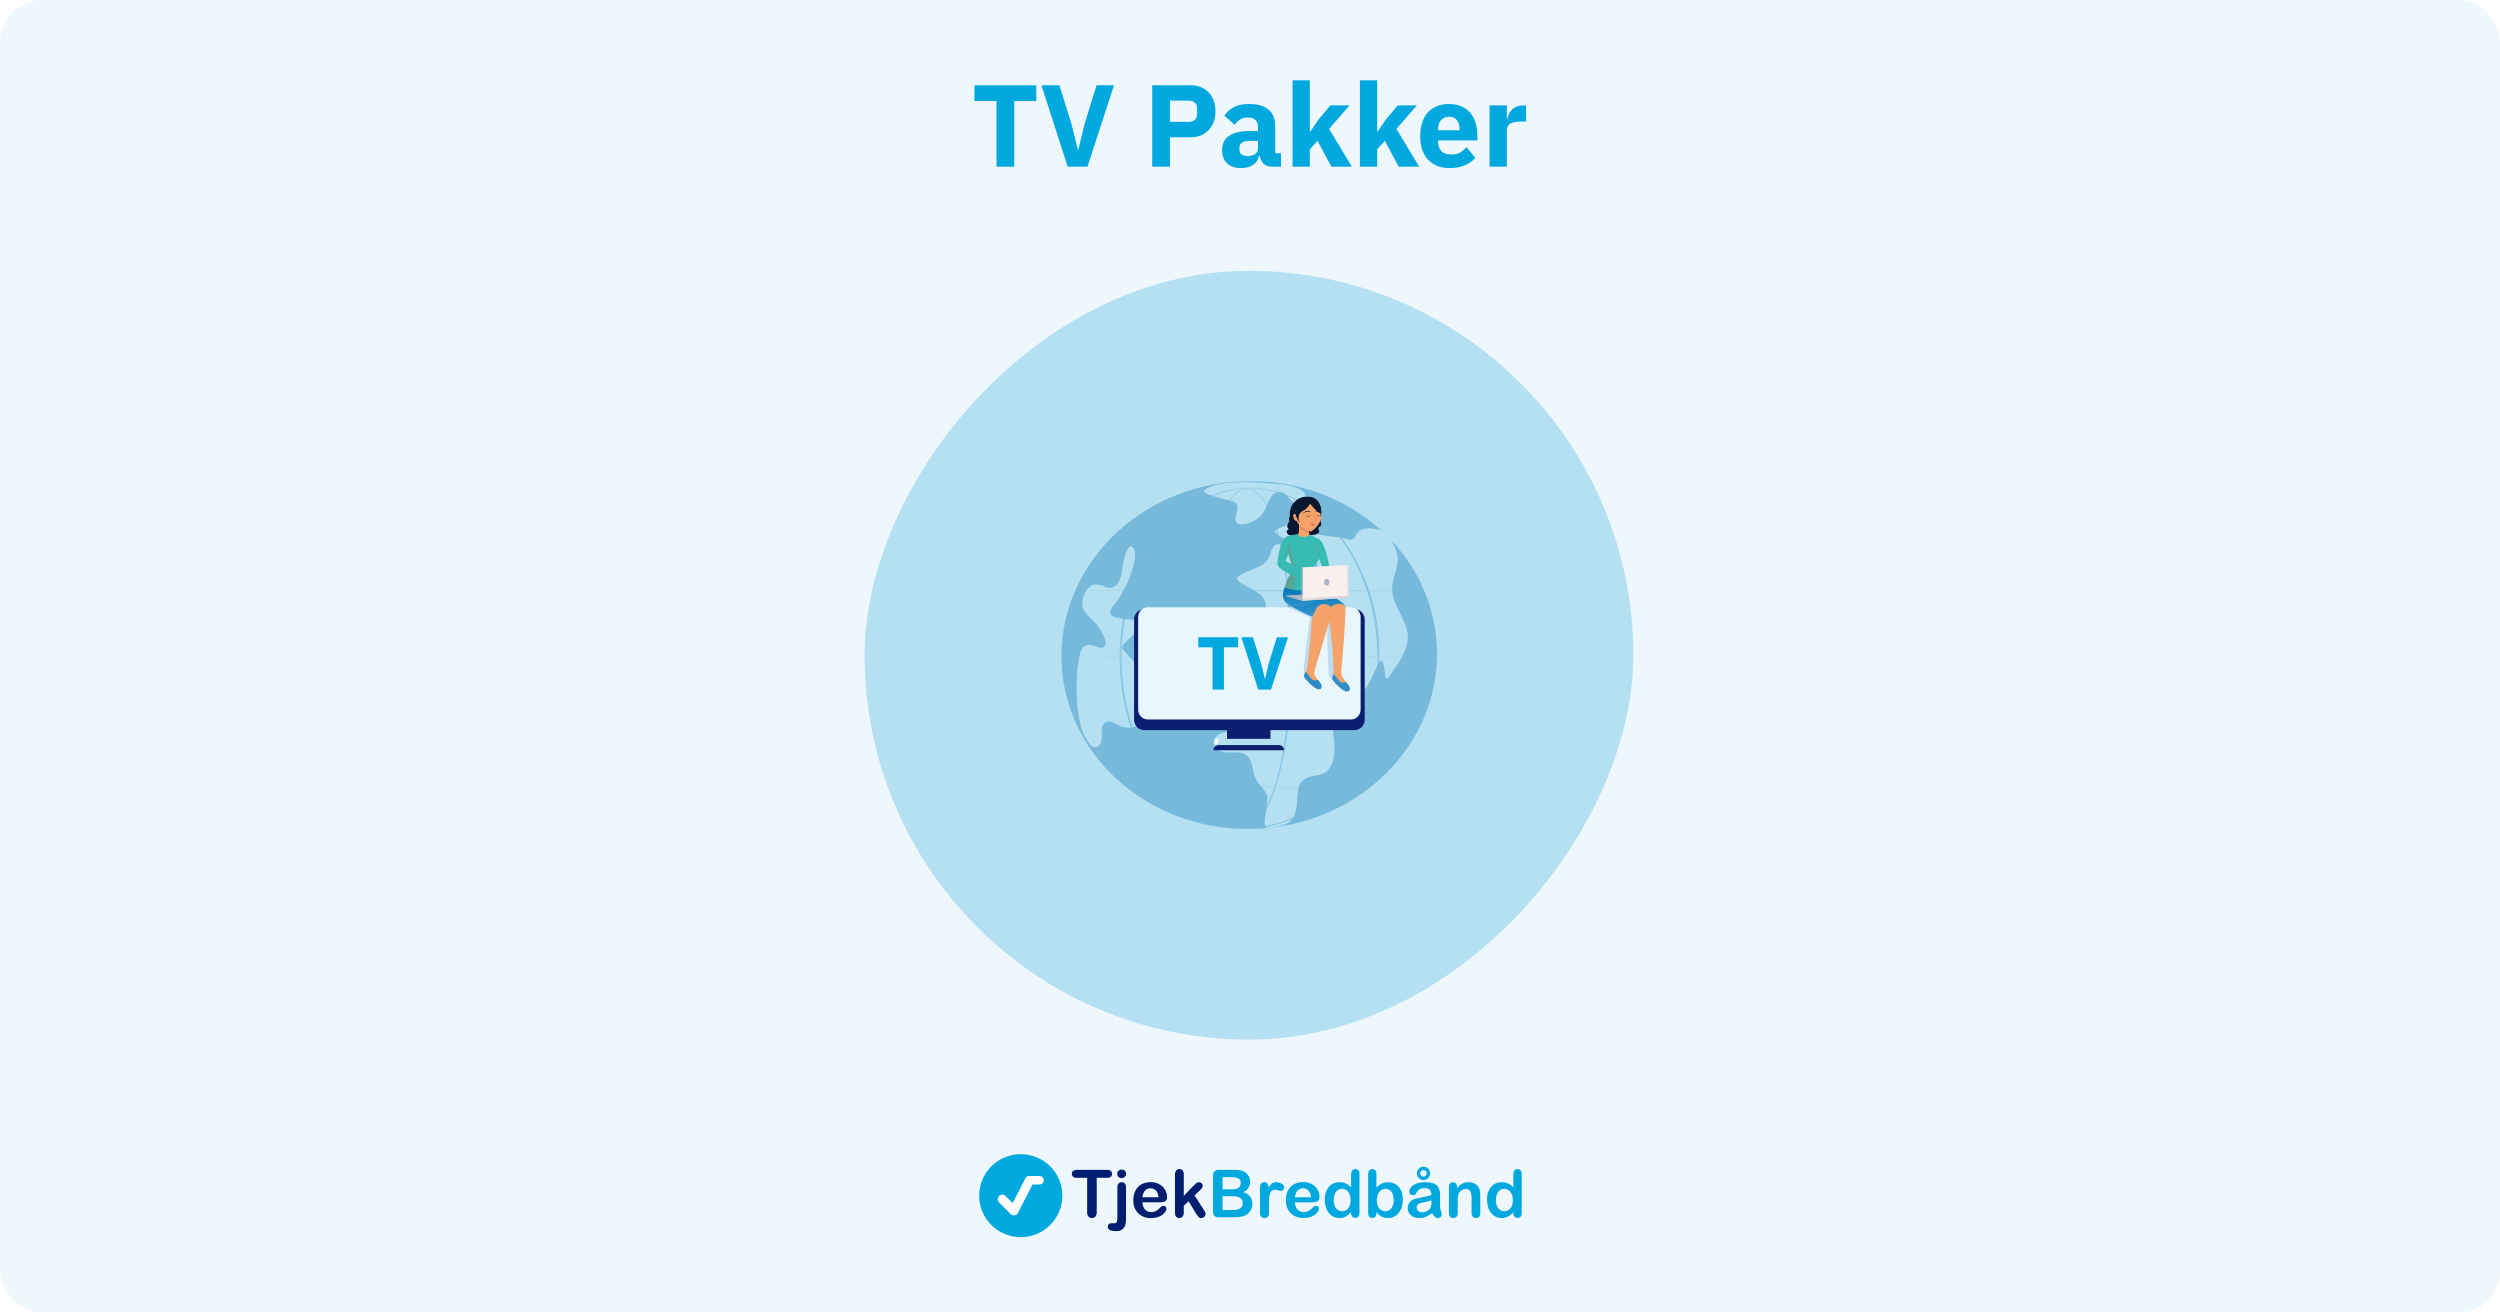 <svg width="1200" height="630" viewBox="0 0 1200 630" fill="none" xmlns="http://www.w3.org/2000/svg">
<rect width="1200" height="630" rx="20" fill="url(#paint0_linear_1689_5425)"/>
<path d="M489.963 593.83C500.989 593.83 509.926 584.914 509.926 573.915C509.926 562.916 500.989 554 489.963 554C478.938 554 470 562.916 470 573.915C470 584.914 478.938 593.83 489.963 593.83Z" fill="#00A8E0"/>
<path d="M482.101 574.601C481.542 574.043 480.635 574.043 480.076 574.601C479.516 575.159 479.516 576.064 480.076 576.621L485.615 582.147C486.174 582.705 487.081 582.705 487.64 582.147C488.199 581.589 488.199 580.685 487.64 580.127L482.101 574.601Z" fill="#FCFCFC" stroke="#FCFCFC" stroke-width="1.532" stroke-miterlimit="10"/>
<path d="M495.356 567.332C495.716 566.63 495.437 565.769 494.733 565.41C494.028 565.051 493.165 565.329 492.805 566.032L485.396 580.489C485.036 581.192 485.315 582.052 486.019 582.412C486.723 582.771 487.586 582.492 487.946 581.79L495.356 567.332Z" fill="#FCFCFC" stroke="#FCFCFC" stroke-width="1.532" stroke-miterlimit="10"/>
<path d="M498.981 567.802C499.689 567.802 500.263 567.23 500.263 566.523C500.263 565.816 499.689 565.243 498.981 565.243H494.037C493.328 565.243 492.754 565.816 492.754 566.523C492.754 567.23 493.328 567.802 494.037 567.802H498.981Z" fill="#FCFCFC" stroke="#FCFCFC" stroke-width="1.532" stroke-miterlimit="10"/>
<path d="M531.407 565.355H526.426V581.866C526.486 582.624 526.26 583.378 525.791 583.978C525.574 584.196 525.316 584.37 525.032 584.488C524.748 584.607 524.443 584.668 524.135 584.668C523.827 584.668 523.521 584.607 523.237 584.488C522.953 584.37 522.695 584.196 522.478 583.978C522.001 583.386 521.77 582.635 521.831 581.878V565.355H516.849C516.22 565.413 515.593 565.231 515.093 564.846C514.893 564.676 514.734 564.465 514.626 564.226C514.519 563.988 514.465 563.728 514.471 563.467C514.459 563.205 514.506 562.944 514.61 562.703C514.713 562.462 514.87 562.247 515.068 562.075C515.548 561.704 516.143 561.511 516.75 561.529H531.407C532.045 561.478 532.679 561.664 533.188 562.05C533.379 562.225 533.529 562.439 533.63 562.677C533.731 562.915 533.78 563.171 533.774 563.429C533.786 563.697 533.737 563.965 533.629 564.21C533.521 564.456 533.357 564.673 533.151 564.846C532.651 565.22 532.031 565.401 531.407 565.355Z" fill="#001E70"/>
<path d="M540.488 569.989V584.338C540.513 585.168 540.48 585.998 540.388 586.823C540.352 587.298 540.251 587.766 540.089 588.215C539.752 589.093 539.133 589.836 538.329 590.328C537.526 590.82 536.581 591.033 535.643 590.935C534.645 590.991 533.647 590.812 532.729 590.414C532.43 590.286 532.176 590.072 531.999 589.8C531.821 589.528 531.729 589.21 531.733 588.885C531.72 588.659 531.754 588.432 531.831 588.219C531.908 588.005 532.027 587.81 532.181 587.643C532.34 587.476 532.534 587.347 532.75 587.265C532.966 587.183 533.197 587.151 533.427 587.171H534.909C535.145 587.197 535.383 587.147 535.589 587.028C535.795 586.91 535.958 586.729 536.054 586.513C536.289 585.74 536.386 584.933 536.341 584.127V569.989C536.276 569.313 536.472 568.638 536.889 568.101C537.086 567.891 537.325 567.725 537.592 567.616C537.858 567.507 538.145 567.456 538.433 567.467C538.717 567.457 539 567.508 539.262 567.618C539.525 567.727 539.76 567.892 539.952 568.101C540.363 568.64 540.555 569.315 540.488 569.989ZM538.383 565.504C537.834 565.513 537.302 565.318 536.889 564.958C536.674 564.767 536.506 564.531 536.396 564.266C536.286 564.002 536.237 563.716 536.254 563.43C536.245 563.149 536.299 562.87 536.411 562.612C536.523 562.355 536.69 562.125 536.901 561.939C537.308 561.565 537.843 561.361 538.396 561.367C538.928 561.362 539.445 561.547 539.853 561.889C540.074 562.077 540.248 562.315 540.361 562.582C540.473 562.85 540.521 563.14 540.5 563.43C540.515 563.712 540.466 563.995 540.359 564.257C540.251 564.519 540.087 564.754 539.878 564.945C539.47 565.316 538.935 565.516 538.383 565.504Z" fill="#001E70"/>
<path d="M556.665 577.107H548.371C548.374 577.969 548.575 578.819 548.956 579.592C549.289 580.279 549.812 580.856 550.463 581.257C551.087 581.629 551.803 581.822 552.53 581.816C553.002 581.821 553.471 581.758 553.925 581.629C554.368 581.513 554.789 581.324 555.17 581.07C555.551 580.828 555.913 580.559 556.254 580.263C556.59 579.977 557.013 579.579 557.499 579.083C557.766 578.88 558.099 578.783 558.433 578.809C558.813 578.79 559.186 578.915 559.479 579.157C559.62 579.283 559.73 579.439 559.801 579.613C559.872 579.787 559.903 579.976 559.89 580.163C559.861 580.642 559.706 581.105 559.442 581.505C559.08 582.096 558.612 582.614 558.059 583.033C557.373 583.551 556.602 583.945 555.78 584.201C554.758 584.526 553.69 584.681 552.617 584.661C551.455 584.73 550.292 584.559 549.199 584.159C548.106 583.759 547.108 583.139 546.266 582.338C545.49 581.489 544.89 580.495 544.501 579.414C544.112 578.333 543.941 577.186 543.999 576.039C543.988 574.856 544.177 573.68 544.56 572.56C544.908 571.539 545.463 570.6 546.191 569.802C546.928 569.028 547.83 568.429 548.831 568.05C549.941 567.631 551.12 567.425 552.306 567.442C553.798 567.4 555.274 567.76 556.577 568.485C557.723 569.11 558.668 570.045 559.305 571.181C559.874 572.218 560.178 573.379 560.189 574.56C560.252 574.954 560.202 575.358 560.046 575.724C559.889 576.091 559.633 576.407 559.305 576.635C558.474 576.997 557.57 577.159 556.665 577.107ZM548.371 574.697H556.054C556.052 573.517 555.638 572.375 554.884 571.467C554.54 571.109 554.123 570.828 553.661 570.644C553.199 570.459 552.703 570.376 552.206 570.398C551.72 570.384 551.237 570.473 550.788 570.659C550.339 570.846 549.936 571.125 549.603 571.479C548.86 572.394 548.428 573.521 548.371 574.697Z" fill="#001E70"/>
<path d="M574.25 582.723L570.514 576.598L568.21 578.76V582.127C568.255 582.811 568.027 583.485 567.575 584.002C567.387 584.209 567.159 584.374 566.904 584.488C566.648 584.601 566.372 584.66 566.093 584.661C565.803 584.677 565.514 584.627 565.246 584.515C564.979 584.403 564.74 584.232 564.549 584.015C564.138 583.46 563.939 582.777 563.988 582.089V564.013C563.938 563.257 564.13 562.504 564.536 561.864C564.714 561.622 564.95 561.428 565.221 561.3C565.493 561.172 565.793 561.114 566.093 561.131C566.383 561.118 566.673 561.171 566.94 561.285C567.207 561.399 567.446 561.571 567.637 561.789C568.059 562.358 568.262 563.059 568.21 563.765V574.014L572.98 569.045C573.403 568.6 573.857 568.185 574.337 567.802C574.669 567.572 575.066 567.454 575.471 567.467C575.713 567.461 575.955 567.503 576.182 567.59C576.408 567.677 576.615 567.809 576.791 567.976C576.96 568.135 577.094 568.328 577.184 568.542C577.274 568.756 577.318 568.986 577.314 569.218C577.314 569.84 576.741 570.672 575.595 571.703L573.378 573.778L577.725 580.586C578.048 581.095 578.273 581.48 578.422 581.741C578.552 581.973 578.625 582.233 578.634 582.499C578.665 583.082 578.463 583.654 578.073 584.089C577.887 584.282 577.662 584.432 577.413 584.531C577.164 584.63 576.896 584.674 576.629 584.661C576.404 584.683 576.177 584.658 575.963 584.587C575.748 584.517 575.551 584.402 575.383 584.251C574.958 583.779 574.579 583.267 574.25 582.723Z" fill="#001E70"/>
<path d="M591.983 584.275H585.021C584.637 584.313 584.25 584.273 583.882 584.158C583.513 584.043 583.172 583.855 582.879 583.605C582.381 582.986 582.148 582.195 582.232 581.406V564.385C582.192 563.999 582.23 563.609 582.343 563.238C582.457 562.867 582.643 562.522 582.892 562.224C583.183 561.974 583.522 561.784 583.887 561.665C584.252 561.545 584.638 561.499 585.021 561.528H592.406C593.352 561.516 594.298 561.582 595.233 561.727C595.989 561.85 596.715 562.111 597.375 562.497C597.915 562.834 598.398 563.253 598.807 563.739C599.209 564.227 599.529 564.777 599.754 565.367C599.969 565.973 600.078 566.612 600.078 567.255C600.094 568.336 599.774 569.395 599.16 570.285C598.546 571.176 597.67 571.853 596.653 572.225C599.658 573.177 601.157 575.028 601.149 577.778C601.164 578.992 600.822 580.184 600.165 581.207C599.532 582.208 598.612 582.995 597.525 583.468C596.757 583.773 595.953 583.978 595.134 584.077C594.088 584.207 593.036 584.274 591.983 584.275ZM586.839 565.019V570.895H591.061C591.962 570.93 592.862 570.817 593.726 570.56C594.037 570.458 594.325 570.295 594.573 570.082C594.82 569.869 595.024 569.609 595.171 569.318C595.428 568.872 595.561 568.366 595.557 567.852C595.612 567.391 595.521 566.924 595.298 566.517C595.075 566.109 594.73 565.781 594.312 565.578C593.12 565.131 591.847 564.936 590.575 565.007L586.839 565.019ZM591.684 574.188H586.839V580.822H591.821C594.934 580.822 596.491 579.7 596.491 577.455C596.526 576.967 596.429 576.479 596.21 576.042C595.991 575.605 595.658 575.235 595.246 574.97C594.153 574.387 592.921 574.116 591.684 574.188Z" fill="#00A8E0"/>
<path d="M609.118 578.561V582.09C609.167 582.789 608.95 583.481 608.508 584.028C608.312 584.235 608.074 584.398 607.811 584.508C607.546 584.617 607.262 584.669 606.976 584.661C606.679 584.686 606.379 584.64 606.102 584.528C605.825 584.416 605.579 584.24 605.382 584.015C604.948 583.471 604.734 582.784 604.785 582.09V570.325C604.785 568.424 605.469 567.467 606.852 567.467C607.142 567.44 607.434 567.488 607.7 567.606C607.965 567.723 608.196 567.906 608.371 568.138C608.729 568.729 608.906 569.411 608.882 570.101C609.285 569.36 609.817 568.696 610.45 568.138C611.058 567.668 611.813 567.43 612.58 567.467C613.486 567.47 614.377 567.701 615.171 568.138C615.527 568.28 615.836 568.522 616.056 568.835C616.277 569.149 616.402 569.519 616.417 569.902C616.416 570.136 616.368 570.367 616.273 570.581C616.178 570.794 616.041 570.987 615.869 571.145C615.719 571.299 615.542 571.422 615.345 571.508C615.149 571.593 614.937 571.638 614.723 571.641C614.335 571.593 613.954 571.497 613.589 571.356C613.083 571.183 612.554 571.087 612.02 571.07C611.469 571.047 610.926 571.219 610.489 571.555C610.057 571.947 609.743 572.45 609.579 573.008C609.336 573.749 609.185 574.516 609.13 575.294C609.118 576.213 609.118 577.294 609.118 578.561Z" fill="#00A8E0"/>
<path d="M629.817 577.108H621.573C621.571 577.97 621.772 578.821 622.158 579.593C622.477 580.266 622.985 580.833 623.618 581.228C624.252 581.622 624.986 581.826 625.733 581.816C626.204 581.822 626.674 581.759 627.127 581.63C627.571 581.514 627.992 581.325 628.373 581.071C628.751 580.826 629.113 580.556 629.455 580.264C629.793 579.978 630.216 579.58 630.701 579.083C630.965 578.883 631.292 578.786 631.622 578.81C632.008 578.789 632.385 578.913 632.682 579.158C632.822 579.284 632.931 579.44 633.003 579.614C633.074 579.788 633.106 579.976 633.093 580.164C633.063 580.645 632.904 581.109 632.631 581.506C632.278 582.081 631.817 582.582 631.274 582.984C630.588 583.501 629.817 583.897 628.995 584.152C627.972 584.476 626.905 584.632 625.831 584.612C624.67 584.681 623.507 584.51 622.414 584.11C621.321 583.711 620.323 583.09 619.481 582.289C618.704 581.44 618.105 580.447 617.716 579.365C617.326 578.284 617.156 577.137 617.214 575.99C617.203 574.807 617.392 573.631 617.775 572.511C618.123 571.49 618.678 570.551 619.406 569.753C620.143 568.979 621.045 568.38 622.046 568.002C623.156 567.582 624.335 567.376 625.52 567.393C627.013 567.352 628.488 567.713 629.793 568.436C630.914 569.067 631.834 570.002 632.445 571.132C633.023 572.166 633.332 573.328 633.341 574.512C633.4 574.909 633.345 575.315 633.182 575.682C633.019 576.049 632.755 576.363 632.42 576.586C631.605 576.96 630.714 577.138 629.817 577.108ZM621.573 574.698H629.257C629.257 573.514 628.843 572.367 628.086 571.455C627.742 571.097 627.325 570.816 626.864 570.632C626.402 570.448 625.905 570.364 625.409 570.387C624.925 570.374 624.444 570.464 623.997 570.65C623.551 570.837 623.149 571.115 622.819 571.468C622.068 572.384 621.632 573.516 621.573 574.698Z" fill="#00A8E0"/>
<path d="M648.5 582.251V581.828C647.997 582.416 647.434 582.949 646.818 583.419C646.27 583.823 645.66 584.138 645.013 584.35C644.328 584.566 643.614 584.671 642.896 584.661C641.921 584.67 640.957 584.453 640.082 584.027C639.203 583.588 638.433 582.96 637.827 582.189C637.177 581.351 636.692 580.398 636.395 579.381C636.063 578.247 635.898 577.071 635.909 575.89C635.765 573.651 636.458 571.438 637.852 569.678C638.483 568.952 639.269 568.376 640.153 567.994C641.037 567.611 641.995 567.431 642.959 567.467C644.022 567.43 645.08 567.643 646.047 568.088C646.99 568.57 647.834 569.223 648.537 570.014V563.802C648.489 563.104 648.673 562.41 649.061 561.826C649.238 561.608 649.465 561.435 649.723 561.32C649.979 561.206 650.26 561.154 650.542 561.168C650.819 561.15 651.098 561.195 651.354 561.301C651.612 561.406 651.84 561.569 652.024 561.777C652.408 562.296 652.593 562.935 652.548 563.578V582.213C652.597 582.867 652.397 583.515 651.987 584.027C651.803 584.224 651.579 584.379 651.329 584.482C651.08 584.585 650.811 584.633 650.542 584.624C650.272 584.632 650.004 584.58 649.757 584.473C649.509 584.366 649.288 584.205 649.11 584.002C648.695 583.515 648.477 582.89 648.5 582.251ZM640.168 576.039C640.138 577.039 640.32 578.034 640.704 578.958C641.001 579.695 641.508 580.33 642.161 580.785C642.765 581.187 643.477 581.399 644.203 581.393C644.927 581.4 645.635 581.197 646.245 580.81C646.905 580.376 647.42 579.758 647.727 579.033C648.13 578.087 648.321 577.066 648.288 576.039C648.315 575.041 648.123 574.049 647.727 573.132C647.415 572.387 646.902 571.742 646.245 571.268C645.638 570.85 644.917 570.625 644.178 570.622C643.433 570.615 642.704 570.846 642.099 571.281C641.454 571.767 640.962 572.426 640.679 573.182C640.323 574.091 640.149 575.062 640.168 576.039Z" fill="#00A8E0"/>
<path d="M660.676 563.591V570.051C661.398 569.292 662.24 568.654 663.167 568.162C664.121 567.691 665.179 567.464 666.242 567.504C667.558 567.464 668.858 567.81 669.979 568.498C671.077 569.196 671.944 570.204 672.469 571.393C673.087 572.81 673.389 574.345 673.353 575.89C673.367 577.083 673.203 578.272 672.868 579.418C672.546 580.427 672.044 581.37 671.386 582.201C670.776 582.971 670.002 583.595 669.119 584.027C668.205 584.457 667.203 584.673 666.193 584.661C665.571 584.665 664.953 584.589 664.349 584.437C663.833 584.303 663.337 584.093 662.88 583.816C662.51 583.591 662.163 583.328 661.847 583.033C661.446 582.643 661.072 582.228 660.725 581.791V582.213C660.78 582.866 660.575 583.513 660.152 584.015C659.967 584.214 659.741 584.372 659.49 584.477C659.24 584.582 658.968 584.632 658.695 584.624C658.424 584.637 658.154 584.589 657.903 584.484C657.654 584.378 657.43 584.218 657.251 584.015C656.863 583.497 656.672 582.858 656.715 582.213V563.777C656.666 563.091 656.851 562.408 657.238 561.839C657.41 561.62 657.633 561.446 657.887 561.332C658.14 561.217 658.417 561.165 658.695 561.18C658.978 561.165 659.259 561.213 659.519 561.321C659.78 561.428 660.014 561.593 660.203 561.802C660.564 562.325 660.731 562.958 660.676 563.591ZM660.875 576.163C660.784 577.552 661.196 578.927 662.033 580.039C662.399 580.486 662.864 580.842 663.391 581.079C663.919 581.316 664.493 581.428 665.072 581.406C665.606 581.403 666.133 581.276 666.61 581.037C667.087 580.798 667.502 580.452 667.824 580.027C668.666 578.878 669.075 577.471 668.982 576.051C669.003 575.07 668.842 574.093 668.509 573.169C668.233 572.431 667.76 571.782 667.139 571.293C666.54 570.855 665.815 570.624 665.072 570.635C664.303 570.628 663.55 570.858 662.917 571.293C662.25 571.779 661.731 572.442 661.423 573.206C661.041 574.145 660.854 575.151 660.875 576.163Z" fill="#00A8E0"/>
<path d="M687.366 582.275C686.456 582.999 685.455 583.6 684.389 584.064C683.365 584.475 682.268 584.677 681.164 584.661C680.173 584.68 679.19 584.463 678.299 584.027C677.507 583.631 676.839 583.025 676.369 582.275C675.925 581.559 675.692 580.732 675.696 579.89C675.676 578.8 676.072 577.742 676.805 576.933C677.61 576.074 678.672 575.499 679.831 575.293L681.837 574.871C682.907 574.66 683.816 574.461 684.577 574.275C685.336 574.088 686.171 573.877 687.067 573.616C687.096 572.74 686.861 571.875 686.394 571.131C686.062 570.827 685.666 570.599 685.236 570.466C684.805 570.333 684.35 570.297 683.904 570.361C683.07 570.311 682.236 570.464 681.475 570.808C680.913 571.146 680.443 571.615 680.105 572.175C679.715 572.771 679.441 573.185 679.283 573.417C679.139 573.533 678.973 573.617 678.796 573.666C678.618 573.716 678.432 573.728 678.25 573.703C677.792 573.71 677.348 573.546 677.004 573.243C676.838 573.099 676.705 572.919 676.616 572.717C676.528 572.515 676.486 572.296 676.494 572.076C676.51 571.285 676.786 570.522 677.278 569.901C677.941 569.114 678.799 568.514 679.768 568.162C681.109 567.678 682.529 567.45 683.953 567.491C685.447 567.428 686.94 567.651 688.35 568.15C689.334 568.527 690.133 569.271 690.579 570.225C691.069 571.426 691.294 572.718 691.239 574.014V578.809C691.243 579.653 691.378 580.491 691.637 581.294C691.827 581.833 691.958 582.391 692.023 582.959C692.026 583.199 691.973 583.437 691.867 583.653C691.762 583.869 691.605 584.056 691.413 584.201C691.037 584.546 690.543 584.737 690.03 584.735C689.552 584.699 689.107 584.481 688.786 584.126C688.232 583.575 687.755 582.952 687.366 582.275ZM687.079 576.163C686.19 576.458 685.282 576.698 684.364 576.884C683.181 577.132 682.359 577.318 681.874 577.443C681.412 577.578 680.985 577.816 680.628 578.138C680.421 578.315 680.256 578.537 680.149 578.787C680.041 579.036 679.992 579.308 680.005 579.579C680.003 579.889 680.066 580.197 680.193 580.48C680.319 580.763 680.507 581.015 680.74 581.219C681.265 581.68 681.948 581.921 682.645 581.89C683.454 581.895 684.253 581.708 684.974 581.344C685.618 581.03 686.16 580.539 686.531 579.927C686.986 578.936 687.182 577.847 687.104 576.759L687.079 576.163ZM683.255 560.012C683.677 560.012 684.095 560.095 684.486 560.256C684.875 560.417 685.229 560.654 685.528 560.951C685.827 561.249 686.062 561.602 686.224 561.991C686.386 562.38 686.469 562.797 686.469 563.218C686.469 563.639 686.386 564.055 686.224 564.444C686.062 564.833 685.827 565.187 685.528 565.484C685.229 565.782 684.875 566.018 684.486 566.179C684.095 566.34 683.677 566.423 683.255 566.423C682.691 566.432 682.133 566.281 681.649 565.988C681.17 565.7 680.774 565.292 680.503 564.803C680.233 564.315 680.095 563.764 680.105 563.205C680.108 562.356 680.448 561.543 681.05 560.942C681.652 560.342 682.467 560.003 683.318 560L683.255 560.012ZM683.255 561.64C683.047 561.633 682.837 561.669 682.643 561.746C682.448 561.823 682.271 561.939 682.123 562.087C681.974 562.235 681.859 562.412 681.78 562.606C681.704 562.8 681.668 563.009 681.675 563.218C681.667 563.424 681.705 563.63 681.785 563.821C681.864 564.011 681.983 564.183 682.135 564.323C682.281 564.47 682.456 564.586 682.649 564.663C682.841 564.74 683.048 564.776 683.255 564.771C683.534 564.771 683.808 564.703 684.053 564.572C684.298 564.443 684.503 564.248 684.641 564.008C684.781 563.768 684.848 563.494 684.837 563.218C684.837 563.006 684.8 562.795 684.726 562.597C684.649 562.406 684.534 562.232 684.389 562.087C684.083 561.798 683.677 561.637 683.255 561.64Z" fill="#00A8E0"/>
<path d="M699.396 569.803V570.324C700.054 569.428 700.905 568.689 701.886 568.163C702.832 567.689 703.879 567.45 704.937 567.467C705.985 567.451 707.017 567.704 707.939 568.2C708.775 568.661 709.45 569.368 709.869 570.225C710.146 570.748 710.327 571.316 710.405 571.902C710.5 572.665 710.541 573.432 710.528 574.201V582.065C710.604 582.759 710.412 583.455 709.994 584.015C709.806 584.228 709.574 584.396 709.314 584.508C709.052 584.62 708.77 584.672 708.486 584.661C708.197 584.67 707.908 584.616 707.642 584.502C707.374 584.388 707.136 584.218 706.943 584.003C706.522 583.457 706.314 582.777 706.357 582.089V575.045C706.412 573.946 706.212 572.849 705.772 571.84C705.534 571.453 705.188 571.143 704.777 570.947C704.366 570.75 703.907 570.677 703.456 570.734C702.711 570.73 701.986 570.965 701.387 571.405C700.756 571.871 700.279 572.516 700.018 573.256C699.76 574.418 699.656 575.608 699.707 576.797V582.089C699.759 582.788 699.545 583.48 699.109 584.028C698.912 584.237 698.672 584.402 698.406 584.511C698.139 584.621 697.852 584.672 697.565 584.661C697.281 584.667 696.999 584.611 696.738 584.498C696.478 584.384 696.246 584.215 696.058 584.003C695.638 583.457 695.429 582.777 695.473 582.089V569.865C695.422 569.221 695.609 568.581 695.995 568.063C696.178 567.864 696.401 567.707 696.65 567.604C696.901 567.5 697.17 567.454 697.44 567.467C697.794 567.462 698.142 567.552 698.449 567.728C698.763 567.917 699.013 568.194 699.171 568.523C699.349 568.925 699.426 569.364 699.396 569.803Z" fill="#00A8E0"/>
<path d="M726.371 582.251V581.828C725.866 582.413 725.302 582.946 724.689 583.419C724.141 583.823 723.531 584.138 722.884 584.35C722.199 584.566 721.485 584.671 720.767 584.661C719.792 584.67 718.829 584.453 717.953 584.027C717.074 583.588 716.304 582.96 715.698 582.189C715.048 581.351 714.562 580.398 714.266 579.381C713.933 578.247 713.769 577.071 713.78 575.89C713.636 573.651 714.329 571.438 715.723 569.678C716.354 568.952 717.14 568.376 718.024 567.994C718.908 567.611 719.866 567.431 720.828 567.467C721.893 567.43 722.951 567.643 723.918 568.088C724.861 568.57 725.705 569.223 726.408 570.014V563.802C726.36 563.104 726.544 562.41 726.932 561.826C727.109 561.608 727.336 561.435 727.594 561.32C727.85 561.206 728.131 561.154 728.414 561.168C728.69 561.15 728.969 561.195 729.225 561.301C729.483 561.406 729.712 561.569 729.895 561.777C730.279 562.296 730.464 562.935 730.419 563.578V582.213C730.468 582.867 730.268 583.515 729.858 584.027C729.673 584.224 729.45 584.378 729.2 584.481C728.951 584.584 728.682 584.633 728.414 584.624C728.144 584.632 727.875 584.58 727.627 584.473C727.38 584.366 727.159 584.205 726.981 584.002C726.566 583.515 726.348 582.89 726.371 582.251ZM718.039 576.039C718.009 577.039 718.191 578.034 718.575 578.958C718.872 579.695 719.38 580.33 720.032 580.785C720.636 581.187 721.348 581.399 722.074 581.393C722.798 581.4 723.507 581.197 724.117 580.81C724.772 580.375 725.282 579.756 725.586 579.033C725.989 578.087 726.179 577.066 726.146 576.039C726.173 575.041 725.982 574.049 725.586 573.132C725.273 572.387 724.761 571.742 724.104 571.268C723.496 570.85 722.776 570.625 722.037 570.622C721.292 570.615 720.562 570.846 719.957 571.281C719.312 571.767 718.82 572.426 718.538 573.182C718.186 574.092 718.016 575.063 718.039 576.039Z" fill="#00A8E0"/>
<path d="M486.842 48.472V80H478.33V48.472H467.746V40.912H497.426V48.472H486.842ZM512.486 80L499.886 40.912H508.51L514.334 59.672L517.414 71.936H517.582L520.55 59.672L526.374 40.912H534.718L522.006 80H512.486ZM553.07 80V40.912H571.55C573.379 40.912 575.022 41.229 576.478 41.864C577.934 42.461 579.166 43.301 580.174 44.384C581.219 45.467 582.022 46.792 582.582 48.36C583.142 49.891 583.422 51.571 583.422 53.4C583.422 55.267 583.142 56.965 582.582 58.496C582.022 60.027 581.219 61.333 580.174 62.416C579.166 63.499 577.934 64.357 576.478 64.992C575.022 65.589 573.379 65.888 571.55 65.888H561.582V80H553.07ZM561.582 58.496H570.542C571.811 58.496 572.8 58.179 573.51 57.544C574.256 56.872 574.63 55.901 574.63 54.632V52.168C574.63 50.899 574.256 49.947 573.51 49.312C572.8 48.64 571.811 48.304 570.542 48.304H561.582V58.496ZM610.28 80C608.786 80 607.536 79.533 606.528 78.6C605.557 77.667 604.941 76.416 604.68 74.848H604.344C603.896 76.752 602.906 78.208 601.376 79.216C599.845 80.187 597.96 80.672 595.72 80.672C592.77 80.672 590.512 79.888 588.944 78.32C587.376 76.752 586.592 74.68 586.592 72.104C586.592 69.005 587.712 66.709 589.952 65.216C592.229 63.685 595.309 62.92 599.192 62.92H603.84V61.072C603.84 59.653 603.466 58.533 602.72 57.712C601.973 56.853 600.722 56.424 598.968 56.424C597.325 56.424 596.018 56.779 595.048 57.488C594.077 58.197 593.274 59 592.64 59.896L587.712 55.528C588.906 53.773 590.4 52.411 592.192 51.44C594.021 50.432 596.485 49.928 599.584 49.928C603.765 49.928 606.901 50.843 608.992 52.672C611.082 54.501 612.128 57.171 612.128 60.68V73.56H614.872V80H610.28ZM598.8 74.904C600.181 74.904 601.357 74.605 602.328 74.008C603.336 73.411 603.84 72.44 603.84 71.096V67.624H599.808C596.56 67.624 594.936 68.725 594.936 70.928V71.768C594.936 72.851 595.272 73.653 595.944 74.176C596.616 74.661 597.568 74.904 598.8 74.904ZM620.434 38.56H628.722V63.032H629.058L632.698 57.6L638.578 50.6H647.762L637.962 61.856L648.882 80H639.026L632.418 67.568L628.722 71.712V80H620.434V38.56ZM652.755 38.56H661.043V63.032H661.379L665.019 57.6L670.899 50.6H680.083L670.283 61.856L681.203 80H671.347L664.739 67.568L661.043 71.712V80H652.755V38.56ZM695.808 80.672C693.568 80.672 691.57 80.317 689.816 79.608C688.061 78.861 686.568 77.835 685.336 76.528C684.141 75.184 683.226 73.56 682.592 71.656C681.994 69.752 681.696 67.624 681.696 65.272C681.696 62.957 681.994 60.867 682.592 59C683.189 57.096 684.066 55.472 685.224 54.128C686.418 52.784 687.874 51.757 689.592 51.048C691.309 50.301 693.269 49.928 695.472 49.928C697.898 49.928 699.97 50.339 701.688 51.16C703.442 51.981 704.861 53.083 705.944 54.464C707.064 55.845 707.866 57.451 708.352 59.28C708.874 61.072 709.136 62.957 709.136 64.936V67.4H690.264V67.848C690.264 69.789 690.786 71.339 691.832 72.496C692.877 73.616 694.52 74.176 696.76 74.176C698.477 74.176 699.877 73.84 700.96 73.168C702.042 72.459 703.05 71.619 703.984 70.648L708.128 75.8C706.821 77.331 705.104 78.525 702.976 79.384C700.885 80.243 698.496 80.672 695.808 80.672ZM695.64 56.032C693.96 56.032 692.634 56.592 691.664 57.712C690.73 58.795 690.264 60.251 690.264 62.08V62.528H700.568V62.024C700.568 60.232 700.157 58.795 699.336 57.712C698.552 56.592 697.32 56.032 695.64 56.032ZM714.989 80V50.6H723.277V56.984H723.557C723.706 56.163 723.968 55.379 724.341 54.632C724.714 53.848 725.2 53.157 725.797 52.56C726.432 51.963 727.178 51.496 728.037 51.16C728.896 50.787 729.904 50.6 731.061 50.6H732.517V58.328H730.445C728.018 58.328 726.208 58.645 725.013 59.28C723.856 59.915 723.277 61.091 723.277 62.808V80H714.989Z" fill="#00A8E0"/>
<rect width="369" height="369" rx="184.5" transform="matrix(-1 0 0 1 784 130)" fill="#B4E0F2"/>
<g clip-path="url(#clip0_1689_5425)">
<mask id="mask0_1689_5425" style="mask-type:luminance" maskUnits="userSpaceOnUse" x="508" y="230" width="183" height="169">
<path d="M690.5 230.5H508.5V398.5H690.5V230.5Z" fill="white"/>
</mask>
<g mask="url(#mask0_1689_5425)">
<mask id="mask1_1689_5425" style="mask-type:luminance" maskUnits="userSpaceOnUse" x="490" y="230" width="205" height="169">
<path d="M694.742 230.5H490.148V398.5H694.742V230.5Z" fill="white"/>
</mask>
<g mask="url(#mask1_1689_5425)">
<mask id="mask2_1689_5425" style="mask-type:luminance" maskUnits="userSpaceOnUse" x="498" y="224" width="199" height="198">
<path d="M696.945 224.336H498.809V421.052H696.945V224.336Z" fill="white"/>
</mask>
<g mask="url(#mask2_1689_5425)">
<path d="M509.591 318.353C511.614 364.425 553.573 400.004 603.309 397.821C653.045 395.638 691.725 356.519 689.702 310.447C687.679 264.375 645.72 228.796 595.984 230.979C546.248 233.162 507.569 272.281 509.591 318.353Z" fill="#76B9DA"/>
<path d="M667.648 259.079C669.626 262.255 671.152 265.83 670.866 269.561C670.534 273.881 668.347 277.926 668.235 282.258C668.045 289.603 673.716 295.752 675.485 302.884C677.462 310.855 670.007 319.938 667.037 324.387C664.067 328.837 665.343 320.777 663.542 317.635C661.74 314.493 657.857 330.859 651.79 334.451C648.535 336.378 644.716 337.661 642.375 340.632C638.961 344.965 639.907 351.132 640.42 356.624C640.932 362.117 640.164 368.811 635.217 371.252C632.304 372.69 628.601 372.204 625.973 374.112C621.356 377.464 623.561 384.77 621.732 390.174C619.742 396.05 615.798 396.127 609.695 397.373C603.592 398.618 610.464 385.212 607.605 380.526C606.102 378.064 603.808 376.104 602.623 373.474C600.979 369.826 601.442 364.952 598.254 362.535C595.864 360.723 592.538 361.213 589.538 361.187C586.539 361.16 582.891 359.859 582.551 356.879C582.249 354.236 584.896 352.127 587.486 351.515C590.076 350.902 592.835 351.194 595.379 350.411C602.654 348.171 606.047 337.992 613.645 337.515C620.139 337.108 625.578 344.397 631.959 343.124C635.517 342.414 637.952 339.264 640.592 336.777C643.985 333.582 648.194 331.185 650.888 327.382C653.581 323.58 654.039 317.502 650.208 314.85C647.362 312.879 643.318 313.679 640.506 315.698C637.695 317.718 635.78 320.713 633.715 323.491C633.077 324.349 632.355 325.238 631.335 325.557C628.589 326.417 626.586 322.554 627.243 319.753C627.9 316.953 629.878 314.49 629.971 311.614C630.135 306.547 624.678 303.332 619.89 301.662C615.103 299.993 609.46 298.002 608.053 293.132C607.555 291.411 607.686 289.518 606.927 287.896C604.412 282.52 591.143 279.836 594.315 276.719C597.487 273.602 607.554 272.925 609.514 266.647C610.216 264.399 610.939 261.428 613.283 261.211C617.103 260.857 619.282 265.584 622.485 266.395C624.006 266.78 624.152 269.363 624.093 272.539C624.072 273.646 624.492 274.717 625.26 275.514C626.029 276.312 627.082 276.772 628.19 276.793C629.297 276.814 630.367 276.394 631.165 275.626C631.963 274.858 632.423 273.804 632.444 272.697C632.461 271.812 632.296 270.932 631.959 270.113C631.342 268.602 630.171 267.392 628.99 266.265C624.062 261.561 609.36 256.393 612.439 254.39C615.518 252.388 630.294 246.862 632.498 249.911C634.702 252.961 631.057 250.379 630.168 253.996C629.278 257.613 641.098 257.128 646.564 258.693C647.466 258.952 648.467 259.204 649.312 258.795C650.256 258.338 650.654 257.239 651.166 256.324C653.911 251.42 663.041 254.603 663.041 254.603C663.041 254.603 665.881 256.241 667.648 259.079" fill="#B4E0F2"/>
<path d="M626.353 236.828C627.68 239.302 623.734 239.262 623.342 242.041C619.789 242.428 618.33 236.828 614.817 236.174C612.834 235.805 610.912 237.226 609.834 238.93C608.757 240.635 608.254 242.636 607.341 244.434C605.295 248.463 601.07 251.298 596.566 251.665C595.586 251.745 594.506 251.682 593.769 251.033C591.628 249.146 594.691 245.602 593.895 242.861C592.986 239.73 588.47 240.205 585.417 239.056C584.576 238.74 578.101 237.012 577.996 236.119C577.812 234.535 580.816 233.527 584.176 232.663C589.87 231.199 599.887 231.26 604.784 231.703C611.298 232.292 622.152 231.816 626.354 236.828" fill="#B4E0F2"/>
<path d="M517.714 343.207C516.238 333.944 516.361 324.497 518.076 315.276C518.533 312.822 519.604 309.896 522.075 309.543C524.934 309.135 528.433 312.418 530.223 310.152C531.013 309.152 530.697 307.696 530.25 306.502C529.063 303.345 527.229 300.47 524.865 298.063C523.401 296.575 521.726 295.255 520.598 293.498C518.187 289.739 519.879 284.246 523.293 281.366C526.706 278.486 531.109 283.65 534.697 281.6C538.285 279.55 538.397 274.576 539.071 270.499C539.57 267.479 541.796 259.298 544.254 263.282C546.712 267.267 540.975 283.128 534.518 290.731C533.739 291.648 532.879 292.675 532.945 293.876C533.103 296.744 537.283 296.617 540.096 297.204C543.577 297.931 548.913 296.067 545.969 302.133C544.415 305.332 536.997 309.711 538.991 311.852C540.985 313.993 547.112 320.194 549.988 325.209C552.864 330.225 554.257 336.47 552.089 341.829C549.92 347.188 543.401 350.888 538.078 348.631C535.587 347.575 532.871 345.378 530.556 346.778C528.458 348.045 528.768 351.088 528.872 353.536C528.975 355.985 527.564 359.234 525.182 358.659C524.398 358.47 523.782 357.876 523.253 357.267C519.901 353.416 518.521 348.248 517.715 343.207" fill="#B4E0F2"/>
<g opacity="0.68">
<mask id="mask3_1689_5425" style="mask-type:luminance" maskUnits="userSpaceOnUse" x="515" y="234" width="165" height="164">
<path d="M679.388 234.135H515.918V397.584H679.388V234.135Z" fill="white"/>
</mask>
<g mask="url(#mask3_1689_5425)">
<g style="mix-blend-mode:soft-light">
<mask id="mask4_1689_5425" style="mask-type:luminance" maskUnits="userSpaceOnUse" x="574" y="234" width="47" height="164">
<path d="M620.415 234.575H574.48V397.583H620.415V234.575Z" fill="white"/>
</mask>
<g mask="url(#mask4_1689_5425)">
<path d="M575.381 315.833C575.379 323.175 575.639 330.518 576.2 337.838C576.756 345.157 577.593 352.459 578.849 359.689C579.477 363.304 580.209 366.901 581.086 370.462C581.948 374.025 582.999 377.539 584.234 380.99C585.495 384.423 586.963 387.803 588.943 390.866C589.939 392.386 591.069 393.834 592.44 395.009C593.116 395.599 593.87 396.093 594.681 396.478C595.486 396.858 596.359 397.071 597.248 397.104C598.137 397.124 599.021 396.956 599.841 396.612C600.667 396.265 601.438 395.798 602.129 395.227C603.53 394.091 604.685 392.661 605.699 391.154C606.703 389.628 607.594 388.032 608.366 386.378C609.149 384.726 609.845 383.032 610.479 381.315C611.731 377.869 612.795 374.358 613.665 370.797C614.551 367.239 615.292 363.644 615.926 360.03C617.192 352.801 618.039 345.5 618.594 338.182C619.145 330.861 619.407 323.527 619.381 316.178C619.393 308.837 619.22 301.493 618.747 294.165C618.277 286.838 617.538 279.525 616.405 272.272C615.837 268.647 615.168 265.036 614.356 261.458C613.559 257.877 612.573 254.341 611.402 250.864C610.805 249.132 610.151 247.419 609.403 245.747C608.669 244.071 607.811 242.452 606.838 240.903C605.853 239.37 604.72 237.912 603.321 236.752C602.629 236.167 601.852 235.691 601.018 235.34C600.184 234.992 599.286 234.824 598.383 234.846C597.479 234.883 596.592 235.099 595.772 235.48C594.95 235.864 594.182 236.355 593.487 236.939C592.086 238.1 590.919 239.527 589.884 241.029C588.86 242.546 587.943 244.133 587.141 245.777C586.328 247.418 585.604 249.103 584.937 250.81C583.624 254.235 582.5 257.73 581.57 261.278C580.628 264.824 579.834 268.409 579.153 272.015C577.79 279.227 576.872 286.52 576.266 293.835C575.653 301.15 575.371 308.493 575.382 315.834M574.481 315.834C574.52 301.109 575.67 286.355 578.505 271.889C579.222 268.276 580.05 264.684 581.03 261.132C581.996 257.574 583.158 254.071 584.508 250.641C585.195 248.93 585.939 247.24 586.774 245.593C587.599 243.94 588.539 242.346 589.587 240.824C590.649 239.313 591.845 237.874 593.29 236.698C594.01 236.103 594.805 235.606 595.655 235.219C596.512 234.832 597.435 234.615 598.374 234.58C599.316 234.549 600.253 234.717 601.126 235.071C601.992 235.426 602.799 235.91 603.52 236.508C604.968 237.687 606.131 239.161 607.143 240.705C608.142 242.262 609.023 243.89 609.781 245.576C610.549 247.254 611.224 248.973 611.84 250.711C613.049 254.194 614.072 257.739 614.905 261.33C615.752 264.916 616.457 268.533 617.06 272.166C618.263 279.434 619.07 286.762 619.606 294.106C619.874 297.778 620.074 301.455 620.208 305.135C620.336 308.815 620.429 312.497 620.414 316.179C620.381 323.545 620.071 330.902 619.484 338.251C618.881 345.591 617.984 352.912 616.667 360.162C616.007 363.787 615.241 367.393 614.327 370.965C613.428 374.543 612.335 378.069 611.053 381.529C610.402 383.256 609.689 384.961 608.887 386.627C608.092 388.301 607.177 389.915 606.149 391.456C605.104 392.987 603.914 394.447 602.447 395.623C601.714 396.219 600.898 396.706 600.024 397.067C599.14 397.428 598.19 397.603 597.235 397.581C596.281 397.552 595.342 397.33 594.475 396.929C593.62 396.53 592.823 396.016 592.108 395.401C590.674 394.187 589.51 392.71 588.484 391.168C587.473 389.615 586.573 387.994 585.789 386.315C584.997 384.644 584.294 382.935 583.65 381.205C582.384 377.74 581.302 374.21 580.411 370.63C579.506 367.057 578.747 363.448 578.093 359.823C575.509 345.309 574.502 330.556 574.48 315.833" fill="#76B9DA"/>
</g>
</g>
<g style="mix-blend-mode:soft-light">
<mask id="mask5_1689_5425" style="mask-type:luminance" maskUnits="userSpaceOnUse" x="537" y="234" width="126" height="164">
<path d="M662.313 234.135H537.34V397.584H662.313V234.135Z" fill="white"/>
</mask>
<g mask="url(#mask5_1689_5425)">
<path d="M538.372 315.834C538.395 325.22 539.574 334.613 542.059 343.669C544.561 352.711 548.325 361.435 553.497 369.276C556.074 373.203 559.021 376.874 562.299 380.239C565.584 383.588 569.211 386.617 573.177 389.131C577.146 391.647 581.433 393.622 585.924 395.003C594.954 397.814 604.626 397.811 613.654 394.992C618.143 393.609 622.428 391.632 626.393 389.114C630.355 386.597 633.978 383.566 637.259 380.216C640.532 376.85 643.474 373.179 646.046 369.251C651.209 361.411 654.967 352.69 657.459 343.652C658.69 339.124 659.609 334.518 660.21 329.865C661.445 320.552 661.448 311.116 660.217 301.803C659.619 297.149 658.702 292.541 657.474 288.012C654.987 278.971 651.235 270.246 646.075 262.398C643.503 258.468 640.561 254.793 637.288 251.424C634.007 248.07 630.383 245.036 626.419 242.513C622.453 239.986 618.166 238.002 613.672 236.615C604.631 233.807 594.95 233.804 585.906 236.606C581.41 237.99 577.12 239.97 573.151 242.495C569.184 245.016 565.555 248.047 562.269 251.4C558.992 254.768 556.045 258.442 553.469 262.373C548.3 270.221 544.54 278.95 542.044 287.994C539.563 297.053 538.39 306.448 538.373 315.834M537.34 315.834C537.394 306.359 538.614 296.882 541.153 287.747C543.734 278.633 547.621 269.865 552.9 261.994C555.532 258.053 558.535 254.373 561.87 251.005C565.202 247.634 568.906 244.652 572.911 242.115C576.925 239.592 581.258 237.614 585.794 236.235C594.916 233.439 604.666 233.436 613.791 236.225C618.329 237.602 622.665 239.576 626.682 242.097C630.691 244.631 634.399 247.612 637.736 250.981C641.075 254.348 644.084 258.028 646.72 261.969C652.008 269.84 655.902 278.612 658.493 287.729C659.767 292.298 660.72 296.951 661.347 301.653C661.971 306.354 662.293 311.091 662.313 315.834C662.274 325.315 661.062 334.804 658.509 343.943C655.923 353.064 652.034 361.84 646.749 369.718C644.113 373.663 641.105 377.345 637.766 380.716C634.428 384.089 630.718 387.074 626.709 389.613C622.691 392.142 618.352 394.123 613.809 395.503C604.671 398.282 594.912 398.279 585.776 395.493C581.235 394.11 576.9 392.127 572.885 389.595C568.879 387.054 565.174 384.067 561.84 380.692C558.506 377.321 555.502 373.637 552.871 369.693C547.595 361.815 543.713 353.043 541.138 343.925C538.603 334.788 537.388 325.309 537.34 315.834Z" fill="#76B9DA"/>
</g>
</g>
<g style="mix-blend-mode:soft-light">
<mask id="mask6_1689_5425" style="mask-type:luminance" maskUnits="userSpaceOnUse" x="522" y="283" width="151" height="1">
<path d="M672.858 283.226H522.445V283.868H672.858V283.226Z" fill="white"/>
</mask>
<g mask="url(#mask6_1689_5425)">
<path d="M672.791 283.615L654.004 283.74L635.216 283.812L597.641 283.869L560.066 283.806L541.279 283.728L522.491 283.593C522.479 283.593 522.467 283.588 522.459 283.58C522.45 283.571 522.445 283.559 522.445 283.547C522.445 283.535 522.45 283.524 522.459 283.515C522.467 283.506 522.479 283.502 522.491 283.502L541.279 283.366L560.066 283.289L597.641 283.226L635.216 283.283L654.003 283.355L672.79 283.479C672.808 283.479 672.825 283.486 672.838 283.499C672.851 283.512 672.858 283.529 672.858 283.547C672.858 283.565 672.851 283.583 672.838 283.595C672.825 283.608 672.808 283.615 672.79 283.615" fill="#76B9DA"/>
</g>
</g>
<g style="mix-blend-mode:soft-light">
<mask id="mask7_1689_5425" style="mask-type:luminance" maskUnits="userSpaceOnUse" x="544" y="251" width="108" height="2">
<path d="M651.063 251.762H544.242V252.405H651.063V251.762Z" fill="white"/>
</mask>
<g mask="url(#mask7_1689_5425)">
<path d="M650.994 252.151L637.655 252.276L624.317 252.347C619.87 252.377 615.424 252.374 610.978 252.384L597.64 252.405L570.962 252.341L557.624 252.265C553.178 252.219 548.732 252.192 544.285 252.129C544.274 252.129 544.263 252.123 544.255 252.115C544.247 252.107 544.242 252.095 544.242 252.084C544.242 252.072 544.247 252.061 544.255 252.052C544.263 252.044 544.274 252.039 544.285 252.038C548.732 251.976 553.178 251.949 557.624 251.903L570.962 251.825L597.64 251.762L610.978 251.783C615.424 251.792 619.871 251.789 624.317 251.819L637.655 251.89L650.994 252.015C651.012 252.015 651.029 252.022 651.042 252.035C651.055 252.048 651.062 252.065 651.062 252.083C651.062 252.101 651.055 252.118 651.042 252.131C651.029 252.144 651.012 252.151 650.994 252.151" fill="#76B9DA"/>
</g>
</g>
<g style="mix-blend-mode:soft-light">
<mask id="mask8_1689_5425" style="mask-type:luminance" maskUnits="userSpaceOnUse" x="515" y="314" width="165" height="2">
<path d="M679.388 314.688H515.918V315.332H679.388V314.688Z" fill="white"/>
</mask>
<g mask="url(#mask8_1689_5425)">
<path d="M679.321 315.078L658.901 315.203L638.482 315.274L597.642 315.332L556.803 315.269L536.383 315.191L515.964 315.055C515.951 315.055 515.94 315.05 515.931 315.042C515.923 315.033 515.918 315.021 515.918 315.009C515.918 314.997 515.923 314.986 515.931 314.977C515.94 314.969 515.951 314.964 515.964 314.964L536.383 314.828L556.803 314.751L597.642 314.688L638.482 314.745L658.901 314.816L679.321 314.941C679.339 314.941 679.356 314.948 679.369 314.961C679.382 314.974 679.389 314.991 679.389 315.009C679.389 315.027 679.382 315.045 679.369 315.057C679.356 315.07 679.339 315.077 679.321 315.077" fill="#76B9DA"/>
</g>
</g>
<g style="mix-blend-mode:soft-light">
<mask id="mask9_1689_5425" style="mask-type:luminance" maskUnits="userSpaceOnUse" x="522" y="346" width="151" height="1">
<path d="M672.858 346.152H522.445V346.796H672.858V346.152Z" fill="white"/>
</mask>
<g mask="url(#mask9_1689_5425)">
<path d="M672.791 346.542L654.004 346.667L635.216 346.738L597.641 346.796L560.066 346.732L541.279 346.655L522.491 346.52C522.479 346.52 522.467 346.515 522.459 346.506C522.45 346.498 522.445 346.486 522.445 346.474C522.445 346.462 522.45 346.45 522.459 346.442C522.467 346.433 522.479 346.428 522.491 346.428L541.279 346.293L560.066 346.215L597.641 346.152L635.216 346.21L654.003 346.281L672.79 346.406C672.808 346.406 672.825 346.413 672.838 346.426C672.851 346.439 672.858 346.456 672.858 346.474C672.858 346.492 672.851 346.509 672.838 346.522C672.825 346.535 672.808 346.542 672.79 346.542" fill="#76B9DA"/>
</g>
</g>
<g style="mix-blend-mode:soft-light">
<mask id="mask10_1689_5425" style="mask-type:luminance" maskUnits="userSpaceOnUse" x="541" y="377" width="108" height="2">
<path d="M648.548 377.7H541.363V378.176H648.548V377.7Z" fill="white"/>
</mask>
<g mask="url(#mask10_1689_5425)">
<path d="M648.311 378.176H541.603C541.571 378.177 541.54 378.171 541.51 378.16C541.481 378.148 541.454 378.131 541.431 378.108C541.408 378.086 541.39 378.06 541.378 378.031C541.366 378.001 541.359 377.97 541.359 377.938C541.359 377.906 541.366 377.875 541.378 377.846C541.39 377.817 541.408 377.79 541.431 377.768C541.454 377.746 541.481 377.728 541.51 377.717C541.54 377.705 541.571 377.7 541.603 377.7H648.311C648.343 377.7 648.374 377.705 648.404 377.717C648.433 377.728 648.46 377.746 648.483 377.768C648.506 377.79 648.524 377.817 648.536 377.846C648.548 377.875 648.555 377.906 648.555 377.938C648.555 377.97 648.548 378.001 648.536 378.031C648.524 378.06 648.506 378.086 648.483 378.108C648.46 378.131 648.433 378.148 648.404 378.16C648.374 378.171 648.343 378.177 648.311 378.176Z" fill="#76B9DA"/>
</g>
</g>
</g>
</g>
</g>
<mask id="mask11_1689_5425" style="mask-type:luminance" maskUnits="userSpaceOnUse" x="498" y="224" width="199" height="198">
<path d="M696.734 224.336H498.598V421.052H696.734V224.336Z" fill="white"/>
</mask>
<g mask="url(#mask11_1689_5425)">
<path d="M583.038 355.469C582.777 356.281 582.97 357.07 583.47 357.231C583.97 357.392 584.587 356.864 584.848 356.052C585.11 355.239 584.917 354.45 584.417 354.29C583.917 354.129 583.3 354.657 583.038 355.469Z" fill="white"/>
</g>
</g>
<path d="M609.832 346.159H588.98V354.628H609.832V346.159Z" fill="#0B1E6F"/>
<g filter="url(#filter0_d_1689_5425)">
<path d="M549.282 289.396H650.128C651.437 289.396 652.692 289.916 653.617 290.841C654.542 291.766 655.062 293.021 655.062 294.33V342.518C655.062 343.827 654.542 345.081 653.617 346.006C652.692 346.932 651.437 347.451 650.128 347.451H549.281C547.973 347.451 546.718 346.932 545.793 346.006C544.867 345.081 544.348 343.827 544.348 342.518V294.33C544.348 293.021 544.867 291.767 545.793 290.841C546.718 289.916 547.973 289.396 549.282 289.396Z" fill="#0B1E6F"/>
</g>
<path d="M550.968 291.496H648.443C649.677 291.496 650.86 291.986 651.732 292.858C652.605 293.731 653.095 294.914 653.095 296.147V340.701C653.095 341.935 652.605 343.118 651.732 343.99C650.86 344.862 649.677 345.352 648.443 345.352H550.968C549.734 345.352 548.551 344.862 547.679 343.99C546.806 343.118 546.316 341.935 546.316 340.701V296.147C546.316 294.914 546.806 293.731 547.679 292.858C548.551 291.986 549.734 291.496 550.968 291.496Z" fill="#E9F7FC"/>
<g filter="url(#filter1_d_1689_5425)">
<path d="M616.39 357.117H582.426C582.426 356.791 582.49 356.467 582.615 356.165C582.74 355.863 582.924 355.589 583.155 355.358C583.386 355.127 583.66 354.943 583.962 354.818C584.264 354.693 584.588 354.629 584.915 354.629H613.901C614.228 354.629 614.551 354.693 614.853 354.818C615.155 354.943 615.43 355.127 615.661 355.358C615.892 355.589 616.075 355.863 616.2 356.165C616.325 356.467 616.39 356.791 616.39 357.117Z" fill="#0B1E6F"/>
</g>
<mask id="mask12_1689_5425" style="mask-type:luminance" maskUnits="userSpaceOnUse" x="612" y="237" width="38" height="96">
<path d="M649.43 237.989H612.73V332.349H649.43V237.989Z" fill="white"/>
</mask>
<g mask="url(#mask12_1689_5425)">
<g style="mix-blend-mode:multiply" opacity="0.21">
<mask id="mask13_1689_5425" style="mask-type:luminance" maskUnits="userSpaceOnUse" x="636" y="297" width="8" height="32">
<path d="M643.029 297.874H636.953V328.099H643.029V297.874Z" fill="white"/>
</mask>
<g mask="url(#mask13_1689_5425)">
<path d="M640.09 326.54C640.09 326.54 637.731 325.191 637.843 324.181C637.955 323.17 636.045 301.035 637.506 298.226C637.506 298.226 638.517 296.878 639.417 299.461C640.317 302.045 640.99 326.877 642.562 327.663C644.135 328.449 641.327 328.225 640.091 326.54" fill="#1272B2"/>
</g>
</g>
<g style="mix-blend-mode:multiply" opacity="0.21">
<mask id="mask14_1689_5425" style="mask-type:luminance" maskUnits="userSpaceOnUse" x="617" y="289" width="15" height="40">
<path d="M631.982 289.058H617.367V328.338H631.982V289.058Z" fill="white"/>
</mask>
<g mask="url(#mask14_1689_5425)">
<path d="M631.099 328.338C631.099 328.338 626.829 323.057 628.178 319.124C629.527 315.192 632.56 294.63 631.886 293.843C631.212 293.057 618.626 288.45 617.952 289.125C617.277 289.8 617.165 290.473 617.727 291.035C618.289 291.596 627.053 295.754 628.739 296.09C628.739 296.09 625.468 321.929 625.705 323.393C625.705 323.393 628.851 328.113 631.099 328.337" fill="#1272B2"/>
</g>
</g>
<path d="M627.897 238.473C627.897 238.473 633.091 237.807 634.156 244.531C634.442 246.337 633.888 248.12 633.849 249.586C633.822 250.589 634.39 251.4 634.156 252.084C633.886 252.874 633.043 252.882 632.878 253.454C632.707 254.047 632.993 254.444 633.22 254.956C633.406 255.375 632.707 256.493 630.75 256.721C628.002 257.041 623.605 256.373 623.605 256.373C623.605 256.373 622.919 256.753 622.513 256.721C621.844 256.668 619.659 257.087 619.145 256.978C617.76 256.685 616.726 254.507 618.667 254.122C618.667 254.122 617.63 253.223 617.942 252.084C618.083 251.568 618.398 250.993 618.76 250.382C619.036 249.916 618.473 249.422 618.76 248.758C619.047 248.095 619.211 247.382 619.146 247.041C619.038 246.482 619.063 245.544 619.494 244.107C620.356 241.238 623.435 238.023 627.897 238.473" fill="#0A1731"/>
<path d="M640.255 322.642C640.255 322.642 639.74 325.445 639.969 325.788C640.198 326.13 644.489 330.936 645.518 330.936C646.548 330.936 647.463 329.621 644.889 325.617C644.889 325.617 643.655 324.454 643.884 322.909C643.884 322.909 642.429 319.724 640.255 322.642" fill="#F6A36A"/>
<path d="M646.08 327.401C645.843 327.183 644.454 328.417 643.131 327.095C641.808 325.773 640.354 323.183 640.049 323.691C639.744 324.2 639.368 325.367 639.47 325.977C639.572 326.587 644.657 332.485 646.895 331.977C649.133 331.468 647.301 328.519 646.08 327.401" fill="#2F8CC7"/>
<path d="M626.88 321.977C626.88 321.977 626.365 324.78 626.594 325.122C626.823 325.465 631.114 330.271 632.143 330.271C633.173 330.271 634.089 328.956 631.514 324.951C631.514 324.951 630.656 323.75 630.885 322.205C630.885 322.205 629.054 319.059 626.88 321.976" fill="#F6A36A"/>
<path d="M632.554 326.281C632.317 326.064 630.927 327.298 629.605 325.976C628.284 324.654 626.971 322.07 626.666 322.578C626.361 323.086 625.842 324.248 625.942 324.858C626.042 325.468 631.13 331.365 633.367 330.858C635.604 330.35 633.774 327.4 632.554 326.282" fill="#2F8CC7"/>
<path d="M629.622 279.972C629.622 279.972 645.226 288.773 645.648 290.937C646.07 293.101 643.271 295.943 641.088 295.222C638.905 294.5 628.055 289.552 625.591 287.387C623.128 285.222 624.357 278.947 629.622 279.971" fill="url(#paint1_linear_1689_5425)"/>
<path d="M623.181 280.48C623.181 280.48 639.408 289.124 639.475 291.502C639.541 293.881 632.49 296.671 630.121 296.03C627.752 295.388 619.537 291.262 617.125 289.035C614.712 286.808 617.332 279.73 623.181 280.48Z" fill="url(#paint2_linear_1689_5425)"/>
<path d="M638.227 293.761C638.227 293.761 637.198 294.669 638.227 299.501C639.256 304.333 640.284 323.17 640.284 323.17L643.789 322.882C643.789 322.882 646.407 292.914 645.71 291.123C645.012 289.332 638.332 288.835 638.227 293.761Z" fill="#F6A36A"/>
<path d="M631.494 293.026C631.494 293.026 629.405 295.705 629.376 300.646C629.347 305.587 627.359 321.53 627.359 321.53L630.767 322.618C630.767 322.618 639.664 293.949 639.366 292.051C639.069 290.153 632.65 288.236 631.493 293.027" fill="#F6A36A"/>
<path d="M620.245 290.932C620.245 290.932 613.323 289.034 616.696 281.799C616.696 281.799 622.546 285.055 633.806 282.186C633.806 282.186 635.031 292.869 620.245 290.932" fill="url(#paint3_linear_1689_5425)"/>
<g opacity="0.3">
<mask id="mask15_1689_5425" style="mask-type:luminance" maskUnits="userSpaceOnUse" x="629" y="291" width="5" height="6">
<path d="M633.25 291.794H629.531V296.713H633.25V291.794Z" fill="white"/>
</mask>
<g mask="url(#mask15_1689_5425)">
<path d="M629.748 296.712C630.358 293.868 633.222 291.998 633.251 291.979L633.13 291.792C633.1 291.811 630.16 293.73 629.531 296.665L629.748 296.712Z" fill="#EB9860"/>
</g>
</g>
<g opacity="0.4">
<mask id="mask16_1689_5425" style="mask-type:luminance" maskUnits="userSpaceOnUse" x="634" y="287" width="6" height="14">
<path d="M639.59 287.025H634.188V300.122H639.59V287.025Z" fill="white"/>
</mask>
<g mask="url(#mask16_1689_5425)">
<path d="M637.596 300.122C638.5 298.087 639.541 291.787 639.585 291.52L639.59 291.491L639.579 291.462C638.752 289.31 634.469 287.119 634.287 287.026L634.188 287.224C634.231 287.246 638.536 289.449 639.361 291.514C639.28 291.997 638.255 298.094 637.393 300.032L637.596 300.122Z" fill="#DB8A53"/>
</g>
</g>
<path d="M618.33 257.322C618.33 257.322 614.629 257.035 613.094 270.32C613.094 270.32 613.644 273.572 615.636 271.651C617.629 269.729 621.763 257.022 618.33 257.322Z" fill="#37BBB5"/>
<path d="M632.648 258.699C632.648 258.699 635.891 258.343 638.192 273.111C638.192 273.111 637.937 276.735 636.044 274.615C634.15 272.496 629.601 258.399 632.648 258.699Z" fill="#37BBB5"/>
<path d="M620.733 273.815L619.701 270.421L619.664 270.419L619.304 269.118L619.267 268.992L619.27 268.989L617.678 263.217C617.678 263.217 615.709 258.911 617.728 257.745C619.339 256.814 622.152 256.46 623.233 256.417C623.681 256.805 624.222 257.071 624.803 257.19C625.915 257.435 627.207 257.062 628.518 256.553C629.849 257.187 632.412 258.514 632.982 258.688C633.794 258.938 633.826 262.308 633.079 264.588C633.05 264.674 633.022 264.763 632.992 264.854C633.021 264.883 633.05 264.914 633.078 264.939C634.1 265.903 633.571 269.36 631.088 270.777L630.973 271.139L630.923 271.136C630.616 272.109 630.195 273.686 630.37 274.58C630.817 275.119 634.239 279.363 633.806 282.185C633.806 282.185 623.431 285.127 616.695 281.798C616.695 281.798 617.915 276.617 620.733 273.815" fill="#37BBB5"/>
<g style="mix-blend-mode:multiply" opacity="0.23">
<mask id="mask17_1689_5425" style="mask-type:luminance" maskUnits="userSpaceOnUse" x="616" y="260" width="9" height="24">
<path d="M624.637 260.556H616.695V283.172H624.637V260.556Z" fill="white"/>
</mask>
<g mask="url(#mask17_1689_5425)">
<path d="M616.695 281.799C616.695 281.799 617.915 276.618 620.733 273.816L619.702 270.422L619.664 270.42L619.305 269.118L619.268 268.992L619.27 268.989L617.72 263.37C618.241 262.47 618.688 261.528 619.056 260.556C619.237 263.13 619.886 265.721 620.473 268.159C620.81 269.561 621.168 271.003 621.915 272.253C622.579 273.362 623.524 274.184 624.637 274.8C623.913 274.902 623.232 275.154 622.728 275.718C622.137 276.38 621.879 277.282 621.648 278.118C621.177 279.763 621.106 281.496 621.44 283.173C619.783 282.947 618.154 282.52 616.695 281.8" fill="#DD5829"/>
</g>
</g>
<path d="M628.602 252.474C628.602 252.474 628.062 255.72 628.446 256.44C628.829 257.16 624.657 258.595 623.293 256.66C623.293 256.66 624.075 252.49 623.486 251.76C623.486 251.76 626.677 249.108 628.602 252.474Z" fill="#F0CF9A"/>
<path d="M628.602 252.474C628.602 252.474 628.062 255.72 628.446 256.44C628.829 257.16 624.657 258.595 623.293 256.66C623.293 256.66 624.075 252.49 623.486 251.76C623.486 251.76 626.677 249.108 628.602 252.474Z" fill="#F6A36A"/>
<g style="mix-blend-mode:multiply" opacity="0.3">
<mask id="mask18_1689_5425" style="mask-type:luminance" maskUnits="userSpaceOnUse" x="623" y="250" width="6" height="6">
<path d="M628.601 250.768H623.484V255.797H628.601V250.768Z" fill="white"/>
</mask>
<g mask="url(#mask18_1689_5425)">
<path d="M628.316 255.796C626.739 255.25 625.113 254.751 623.657 253.961C623.737 252.995 623.734 252.068 623.484 251.759C623.484 251.759 626.676 249.107 628.6 252.473C628.6 252.473 628.246 254.604 628.316 255.796" fill="#D85369"/>
</g>
</g>
<path d="M621.986 245.217C622.126 241.642 624.884 238.871 628.149 239.026C631.413 239.181 633.946 242.206 633.806 245.78C633.794 246.082 633.899 247.127 633.851 247.415C634.059 247.783 634.186 248.19 634.224 248.61C634.274 249.273 632.532 253.278 629.136 255.263C629.136 255.263 624.614 253.23 622.889 251.082C622.45 249.814 622.172 248.497 622.061 247.16C622.055 247.057 622.073 246.953 622.113 246.858C622.007 246.317 621.964 245.766 621.986 245.215" fill="#F6A36A"/>
<path d="M622.117 246.87C622.117 246.87 620.699 246.202 620.751 247.688C620.803 249.174 621.755 250.357 622.836 250.098C622.836 250.098 622.652 247.503 622.117 246.87" fill="#F6A36A"/>
<g style="mix-blend-mode:multiply" opacity="0.3">
<mask id="mask19_1689_5425" style="mask-type:luminance" maskUnits="userSpaceOnUse" x="621" y="247" width="2" height="3">
<path d="M622.779 247.146H621.422V249.559H622.779V247.146Z" fill="white"/>
</mask>
<g mask="url(#mask19_1689_5425)">
<path d="M622.293 247.255C622.293 247.255 621.38 246.774 621.423 247.821C621.467 248.868 622.087 249.709 622.778 249.535C622.778 249.535 622.642 247.704 622.293 247.255Z" fill="#D85369"/>
</g>
</g>
<path d="M631.546 245.544C632.648 245.136 633.504 245.344 634.106 245.686C634.099 245.792 634.094 245.898 634.094 246.003C632.763 245.419 631.777 245.833 631.619 245.753C631.422 245.653 631.547 245.544 631.547 245.544" fill="#0A1731"/>
<g style="mix-blend-mode:multiply" opacity="0.7">
<mask id="mask20_1689_5425" style="mask-type:luminance" maskUnits="userSpaceOnUse" x="630" y="246" width="2" height="5">
<path d="M631.892 246.124H630.273V250.367H631.892V246.124Z" fill="white"/>
</mask>
<g mask="url(#mask20_1689_5425)">
<path d="M630.97 246.123C630.97 246.123 630.957 246.464 630.986 246.973C631.002 247.228 631.028 247.524 631.076 247.841C631.119 248.177 631.2 248.508 631.315 248.827L631.368 248.951L631.441 249.073C631.469 249.116 631.503 249.155 631.541 249.189L631.582 249.23L631.628 249.271C631.662 249.321 631.681 249.38 631.683 249.44C631.686 249.5 631.671 249.56 631.642 249.612C631.521 249.854 631.322 250.046 631.076 250.159C631.025 250.187 630.971 250.21 630.916 250.228C630.867 250.249 630.816 250.266 630.764 250.276C630.679 250.298 630.593 250.313 630.505 250.319C630.433 250.326 630.375 250.322 630.335 250.325C630.295 250.326 630.273 250.326 630.273 250.326L630.333 250.337C630.39 250.35 630.448 250.359 630.505 250.364C630.596 250.371 630.688 250.369 630.778 250.358C630.835 250.355 630.891 250.346 630.946 250.332C631.008 250.321 631.069 250.302 631.128 250.278C631.263 250.229 631.39 250.159 631.504 250.072C631.638 249.972 631.747 249.842 631.822 249.693C631.844 249.653 631.86 249.609 631.87 249.564C631.885 249.517 631.892 249.467 631.89 249.418C631.891 249.365 631.883 249.312 631.867 249.262C631.845 249.209 631.814 249.159 631.777 249.115L631.732 249.073L631.699 249.041L631.683 249.023C631.665 248.999 631.64 248.987 631.622 248.949L631.567 248.853L631.522 248.743C631.463 248.592 631.414 248.436 631.376 248.278C631.338 248.118 631.299 247.961 631.27 247.807C631.207 247.498 631.157 247.207 631.113 246.958C631.027 246.458 630.97 246.123 630.97 246.123" fill="#D85369"/>
</g>
</g>
<path d="M625.25 246.525C625.25 246.525 626.589 244.561 629.02 245.521C629.02 245.521 629.144 245.634 628.938 245.727C628.731 245.821 627.207 245.091 625.25 246.525Z" fill="#0A1731"/>
<path d="M613.683 271.775C613.683 271.775 613.291 273.259 626.768 279.41L628.693 277.333C628.693 277.333 618.503 268.8 615.388 268.858C612.272 268.915 613.206 271.372 613.683 271.775Z" fill="#37BBB5"/>
<g style="mix-blend-mode:multiply" opacity="0.33">
<mask id="mask21_1689_5425" style="mask-type:luminance" maskUnits="userSpaceOnUse" x="631" y="260" width="3" height="9">
<path d="M633.526 260.781H631.359V268.096H633.526V260.781Z" fill="white"/>
</mask>
<g mask="url(#mask21_1689_5425)">
<path d="M633.378 268.096C633.378 268.096 634.075 266.703 632.449 263.684C632.449 263.684 631.404 262.406 631.521 260.78C631.361 261.343 631.319 261.933 631.399 262.513C631.479 263.093 631.678 263.649 631.985 264.148C633.031 265.89 633.611 266.819 633.379 268.096" fill="#DD5829"/>
</g>
</g>
<g style="mix-blend-mode:multiply" opacity="0.23">
<mask id="mask22_1689_5425" style="mask-type:luminance" maskUnits="userSpaceOnUse" x="617" y="274" width="10" height="6">
<path d="M626.738 274.617H617.043V279.104H626.738V274.617Z" fill="white"/>
</mask>
<g mask="url(#mask22_1689_5425)">
<path d="M626.738 279.104C625.937 278.711 625.128 278.338 624.319 277.966L621.884 276.864L619.444 275.778C619.036 275.6 618.633 275.414 618.229 275.227C617.821 275.05 617.425 274.846 617.043 274.618C617.76 275.156 618.576 275.535 619.368 275.94C620.167 276.337 620.98 276.705 621.79 277.076C622.608 277.431 623.423 277.791 624.247 278.129C625.072 278.468 625.9 278.8 626.738 279.104" fill="#DD5829"/>
</g>
</g>
<g style="mix-blend-mode:multiply" opacity="0.23">
<mask id="mask23_1689_5425" style="mask-type:luminance" maskUnits="userSpaceOnUse" x="618" y="269" width="11" height="9">
<path d="M628.694 269.734H618.574V277.332H628.694V269.734Z" fill="white"/>
</mask>
<g mask="url(#mask23_1689_5425)">
<path d="M628.693 277.331C627.905 276.627 627.097 275.948 626.282 275.275C625.468 274.602 624.639 273.948 623.811 273.293C622.971 272.651 622.133 272.008 621.27 271.396C620.84 271.089 620.404 270.791 619.962 270.499C619.735 270.362 619.518 270.212 619.285 270.085L618.939 269.89L618.574 269.733L618.922 269.921L619.252 270.138C619.474 270.278 619.683 270.443 619.898 270.594C620.325 270.902 620.747 271.218 621.165 271.54C622.003 272.181 622.841 272.82 623.668 273.476L626.172 275.413C627.008 276.057 627.844 276.702 628.693 277.331" fill="#DD5829"/>
</g>
</g>
<path d="M629.628 240.203C629.666 240.475 628.162 243.932 625.433 245.197C623.79 245.958 623.209 247.468 623.309 248.866C623.369 249.715 623.836 250.526 624.102 251.056C624.102 251.056 622.33 249.075 621.917 247.002C621.504 244.93 621.172 239.538 627.364 238.672C627.364 238.672 629.361 238.34 629.628 240.204" fill="#0A1731"/>
<path d="M628.631 241.469C628.631 241.469 632.027 246.063 634.024 246.463C634.024 246.463 635.156 239.938 628.631 238.673C628.631 238.673 627.765 240.537 628.631 241.469Z" fill="#0A1731"/>
<path d="M629.297 247.342C629.297 247.342 627.954 248.163 626.535 247.268C626.535 247.268 627.804 248.686 629.297 247.342Z" fill="#0A1731"/>
<path d="M634.224 247.267C634.224 247.267 633.099 248.089 631.91 247.193C631.91 247.193 632.973 248.612 634.224 247.267Z" fill="#0A1731"/>
<path d="M625.145 288.358L617.426 285.791L638.642 284.838L645.555 286.983L625.145 288.358Z" fill="#B4B7C4"/>
<path d="M625.145 288.358L647.348 286.866L647.198 271.17L625.414 272.315L625.145 288.358Z" fill="#F9F0ED"/>
<g opacity="0.47">
<mask id="mask24_1689_5425" style="mask-type:luminance" maskUnits="userSpaceOnUse" x="625" y="271" width="23" height="18">
<path d="M647.348 271.17H625.145V288.358H647.348V271.17Z" fill="white"/>
</mask>
<g mask="url(#mask24_1689_5425)">
<path d="M646.742 285.957L646.601 271.201L647.198 271.169L647.348 286.866L625.145 288.358L625.161 287.408L646.742 285.957Z" fill="#B4B7C4"/>
</g>
</g>
<path d="M625.414 272.315L624.815 272.205L624.695 288.294L625.144 288.358L625.414 272.315Z" fill="#B4B7C4"/>
<path d="M624.696 288.294L617.465 286.274V285.778L624.696 287.579V288.294Z" fill="#ADB4C6"/>
<path d="M635.543 279.475C635.543 280.397 636.13 281.143 636.854 281.143C637.578 281.143 638.164 280.397 638.164 279.475C638.164 278.553 637.578 277.807 636.854 277.807C636.13 277.807 635.543 278.553 635.543 279.475Z" fill="#ADB4C6"/>
<path d="M630.657 251.881C630.657 251.881 630.849 252.193 630.676 252.38C630.503 252.566 629.403 252.467 628.973 251.646C628.973 251.646 630.105 252.041 630.658 251.881" fill="#E86B87"/>
<path d="M631.061 251.432C631.061 251.432 631.061 251.871 630.881 251.931C630.702 251.991 629.147 251.971 628.828 251.531C628.828 251.531 630.722 251.273 631.061 251.431" fill="#D85369"/>
</g>
</g>
<path d="M587.477 310.732V331H582.005V310.732H575.201V305.872H594.281V310.732H587.477ZM603.961 331L595.861 305.872H601.405L605.149 317.932L607.129 325.816H607.237L609.145 317.932L612.889 305.872H618.253L610.081 331H603.961Z" fill="#00A8E0"/>
</g>
<defs>
<filter id="filter0_d_1689_5425" x="538.348" y="286.396" width="122.715" height="70.055" filterUnits="userSpaceOnUse" color-interpolation-filters="sRGB">
<feFlood flood-opacity="0" result="BackgroundImageFix"/>
<feColorMatrix in="SourceAlpha" type="matrix" values="0 0 0 0 0 0 0 0 0 0 0 0 0 0 0 0 0 0 127 0" result="hardAlpha"/>
<feOffset dy="3"/>
<feGaussianBlur stdDeviation="3"/>
<feColorMatrix type="matrix" values="0 0 0 0 0 0 0 0 0 0 0 0 0 0 0 0 0 0 0.161 0"/>
<feBlend mode="normal" in2="BackgroundImageFix" result="effect1_dropShadow_1689_5425"/>
<feBlend mode="normal" in="SourceGraphic" in2="effect1_dropShadow_1689_5425" result="shape"/>
</filter>
<filter id="filter1_d_1689_5425" x="576.426" y="351.629" width="45.965" height="14.488" filterUnits="userSpaceOnUse" color-interpolation-filters="sRGB">
<feFlood flood-opacity="0" result="BackgroundImageFix"/>
<feColorMatrix in="SourceAlpha" type="matrix" values="0 0 0 0 0 0 0 0 0 0 0 0 0 0 0 0 0 0 127 0" result="hardAlpha"/>
<feOffset dy="3"/>
<feGaussianBlur stdDeviation="3"/>
<feColorMatrix type="matrix" values="0 0 0 0 0 0 0 0 0 0 0 0 0 0 0 0 0 0 0.161 0"/>
<feBlend mode="normal" in2="BackgroundImageFix" result="effect1_dropShadow_1689_5425"/>
<feBlend mode="normal" in="SourceGraphic" in2="effect1_dropShadow_1689_5425" result="shape"/>
</filter>
<linearGradient id="paint0_linear_1689_5425" x1="1200" y1="315" x2="-1.52536e-05" y2="315" gradientUnits="userSpaceOnUse">
<stop offset="1" stop-color="#EEF7FC"/>
</linearGradient>
<linearGradient id="paint1_linear_1689_5425" x1="635.031" y1="279.859" x2="635.031" y2="295.336" gradientUnits="userSpaceOnUse">
<stop stop-color="#0073B5"/>
<stop offset="1" stop-color="#3294CC"/>
</linearGradient>
<linearGradient id="paint2_linear_1689_5425" x1="627.853" y1="280.425" x2="627.853" y2="296.123" gradientUnits="userSpaceOnUse">
<stop stop-color="#0073B5"/>
<stop offset="1" stop-color="#3294CC"/>
</linearGradient>
<linearGradient id="paint3_linear_1689_5425" x1="624.8" y1="281.799" x2="624.8" y2="291.167" gradientUnits="userSpaceOnUse">
<stop stop-color="#0073B5"/>
<stop offset="1" stop-color="#3294CC"/>
</linearGradient>
<clipPath id="clip0_1689_5425">
<rect width="182" height="168" fill="white" transform="translate(508.5 230.5)"/>
</clipPath>
</defs>
</svg>
